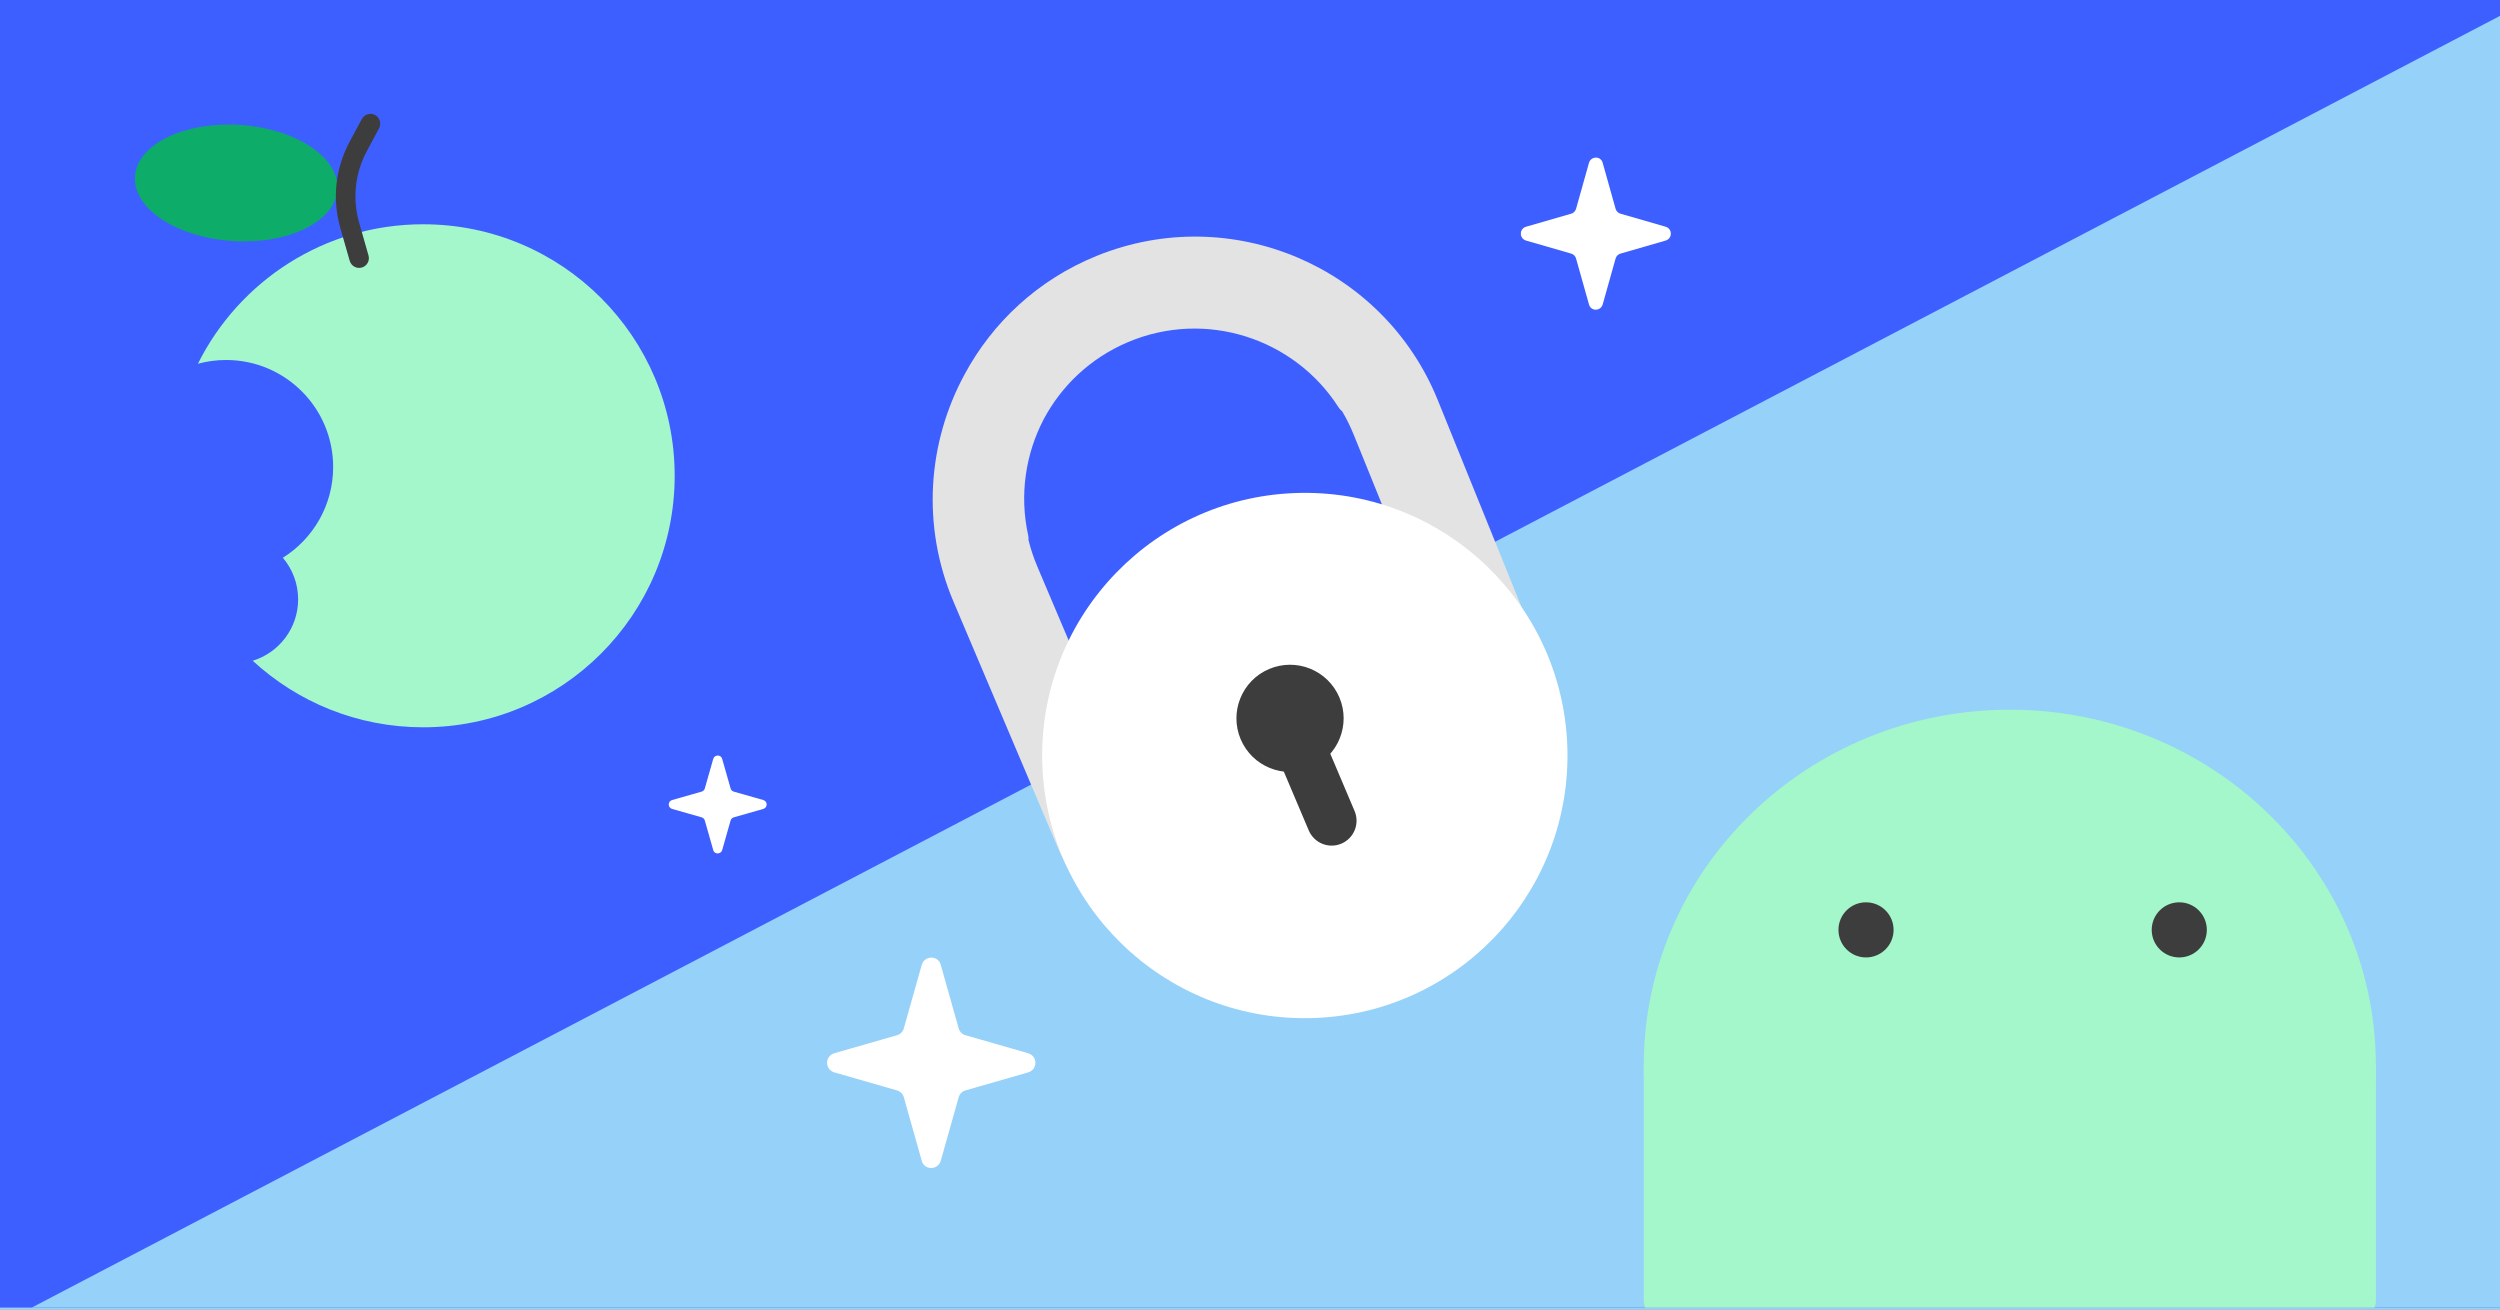 <svg fill="none" height="495" viewBox="0 0 945 495" width="945" xmlns="http://www.w3.org/2000/svg" xmlns:xlink="http://www.w3.org/1999/xlink"><rect x="0" y="0" width="945" height="495" fill="#808080" stroke="none"/><clipPath id="clip0_1454_662"><path d="M0 0H945V495H0Z"/></clipPath><clipPath id="clip1_1454_662"><path d="M0-.275H945V494.275H0Z"/></clipPath><clipPath id="clip2_1454_662"><path d="M-38.587-19.175H983.773V536.115H-38.587Z"/></clipPath><g clip-path="url(#clip0_1454_662)"><path d="M0 0H945V495H0Z" fill="#95d1f9"/><g clip-path="url(#clip1_1454_662)"><path d="M0 0H945V494.55H0Z" fill="#95d1f9" transform="matrix(1 0 0 1 0 -.275)"/><g clip-path="url(#clip2_1454_662)"><path d="M983.769-19.175H-38.587V536.115H983.769V-19.175Z" fill="#3e5fff"/><path d="M948.992 498.457H3.992L948.992 3.907V498.457Z" fill="#95d1f9"/><path d="M628.787 446.505C623.96 432.811 621.337 418.124 621.337 402.838 621.337 328.514 683.29 268.262 759.709 268.262 836.128 268.262 898.081 328.514 898.081 402.838 898.081 407.217 897.868 411.548 897.443 415.816" fill="#a3f7ca"/><path d="M621.345 402.846H898.096V491.684C898.096 495.118 895.309 497.905 891.875 497.905H627.559C624.125 497.905 621.337 495.118 621.337 491.684V402.846H621.345Z" fill="#a3f7ca"/><path d="M823.764 361.912C829.518 361.912 834.183 357.247 834.183 351.493 834.183 345.739 829.518 341.075 823.764 341.075 818.01 341.075 813.346 345.739 813.346 351.493 813.346 357.247 818.01 361.912 823.764 361.912Z" fill="#3d3d3d"/><path d="M705.356 361.912C711.11 361.912 715.774 357.247 715.774 351.493 715.774 345.739 711.11 341.075 705.356 341.075 699.602 341.075 694.937 345.739 694.937 351.493 694.937 357.247 699.602 361.912 705.356 361.912Z" fill="#3d3d3d"/><path clip-rule="evenodd" d="M549.356 257.284 511.651 164.172 511.65 164.19C510.415 161.143 508.975 158.24 507.351 155.493 506.816 155.073 506.345 154.558 505.965 153.963 489.293 127.889 455.774 116.859 426.329 129.346 412.141 135.364 401.221 145.857 394.514 158.483 387.627 171.663 385.301 187.138 388.642 202.29 388.776 202.896 388.816 203.509 388.769 204.107 389.588 207.457 390.687 210.786 392.078 214.064L392.064 214.052 431.293 306.532C443.217 334.646 472.711 349.929 501.56 345.023 505.646 344.24 509.715 343.049 513.716 341.428 546.793 328.032 562.751 290.361 549.356 257.284ZM507.452 378.885C514.848 377.615 522.216 375.478 529.425 372.42 564.7 357.458 586.786 324.439 589.493 288.699 589.596 287.317 589.162 286.089 588.396 285.149 588.897 271.615 586.613 257.759 581.2 244.393L543.495 151.28C522.978 100.62 465.279 76.18 414.611 96.7 392.328 105.725 375.118 121.944 364.575 141.593 350.705 167.173 348.193 198.601 360.438 227.47L399.667 319.951C405.267 333.153 413.396 344.509 423.25 353.692 423.443 354.766 423.992 355.795 424.935 356.606 447.303 375.803 477.63 384.427 507.452 378.885Z" fill="#e3e3e3" fill-rule="evenodd"/><path d="M393.952 287.087C394.782 341.915 439.895 385.694 494.723 384.864 549.551 384.033 593.33 338.92 592.499 284.093 591.669 229.265 546.556 185.486 491.728 186.316 436.9 187.146 393.121 232.26 393.952 287.087Z" fill="#ffffff"/><g fill="#3d3d3d"><path d="M468.98 279.446C473.344 289.745 485.242 294.555 495.541 290.191 505.841 285.826 510.651 273.928 506.286 263.629 501.922 253.329 490.024 248.52 479.725 252.884 469.425 257.248 464.615 269.146 468.98 279.446Z"/><path d="M501.3 281.235C499.269 276.454 493.752 274.215 488.962 276.249 484.181 278.28 481.942 283.798 483.976 288.587L494.711 313.906C496.742 318.687 502.259 320.926 507.041 318.895 511.823 316.864 514.061 311.346 512.03 306.565L501.296 281.246 501.3 281.235Z"/></g></g><g fill="#ffffff"><path d="M600.628 61.584C601.401 58.905 605.159 58.905 605.822 61.584L610.685 78.886C610.907 79.779 611.68 80.561 612.564 80.784L629.586 85.696C632.238 86.477 632.238 90.161 629.586 90.942L612.564 95.854C611.68 96.077 610.907 96.858 610.685 97.751L605.822 115.053C605.049 117.732 601.291 117.732 600.628 115.053L595.764 97.751C595.543 96.858 594.77 96.077 593.885 95.854L576.864 90.942C574.212 90.161 574.212 86.477 576.864 85.696L593.885 80.784C594.77 80.561 595.543 79.779 595.764 78.886L600.628 61.584Z"/><path d="M269.598 286.881C270.103 285.156 272.556 285.156 272.989 286.881L276.163 298.021C276.308 298.596 276.813 299.099 277.39 299.243L288.501 302.405C290.233 302.908 290.233 305.28 288.501 305.783L277.39 308.945C276.813 309.089 276.308 309.592 276.163 310.167L272.989 321.306C272.484 323.031 270.031 323.031 269.598 321.306L266.423 310.167C266.279 309.592 265.774 309.089 265.197 308.945L254.086 305.783C252.354 305.28 252.354 302.908 254.086 302.405L265.197 299.243C265.774 299.099 266.279 298.596 266.423 298.021L269.598 286.881Z"/><path d="M348.405 364.755C349.48 361.048 354.699 361.048 355.62 364.755L362.374 388.693C362.682 389.929 363.756 391.01 364.984 391.319L388.625 398.114C392.309 399.195 392.309 404.292 388.625 405.373L364.984 412.169C363.756 412.477 362.682 413.559 362.374 414.794L355.62 438.733C354.546 442.439 349.326 442.439 348.405 438.733L341.651 414.794C341.344 413.559 340.269 412.477 339.041 412.169L315.401 405.373C311.717 404.292 311.717 399.195 315.401 398.114L339.041 391.319C340.269 391.01 341.344 389.929 341.651 388.693L348.405 364.755Z"/></g><path clip-rule="evenodd" d="M159.955 274.919C212.462 274.919 255.027 232.354 255.027 179.847 255.027 127.34 212.462 84.775 159.955 84.775 122.664 84.775 90.388 106.245 74.812 137.498 78.21 136.572 81.786 136.078 85.478 136.078 107.819 136.078 125.931 154.189 125.931 176.531 125.931 190.995 118.34 203.686 106.924 210.837 110.521 215.071 112.692 220.555 112.692 226.545 112.692 237.477 105.464 246.721 95.527 249.76 112.467 265.379 135.097 274.919 159.955 274.919Z" fill="#a3f7ca" fill-rule="evenodd"/><path d="M127.547 71.622C128.324 59.501 111.823 48.576 90.691 47.221 69.559 45.865 51.797 54.593 51.02 66.713 50.242 78.834 66.743 89.759 87.876 91.114 109.008 92.47 126.769 83.743 127.547 71.622Z" fill="#0eac69"/><path d="M136.765 101.12C134.794 101.686 132.749 100.546 132.183 98.575L128.645 86.196C125.512 75.23 126.762 63.645 132.153 53.598L136.765 44.993C137.736 43.198 139.979 42.507 141.774 43.478 143.568 44.449 144.26 46.692 143.289 48.487L138.67 57.107C134.198 65.455 133.161 75.068 135.757 84.181L139.295 96.559C139.862 98.531 138.721 100.575 136.75 101.142V101.127L136.765 101.12Z" fill="#3d3d3d"/></g></g></svg>